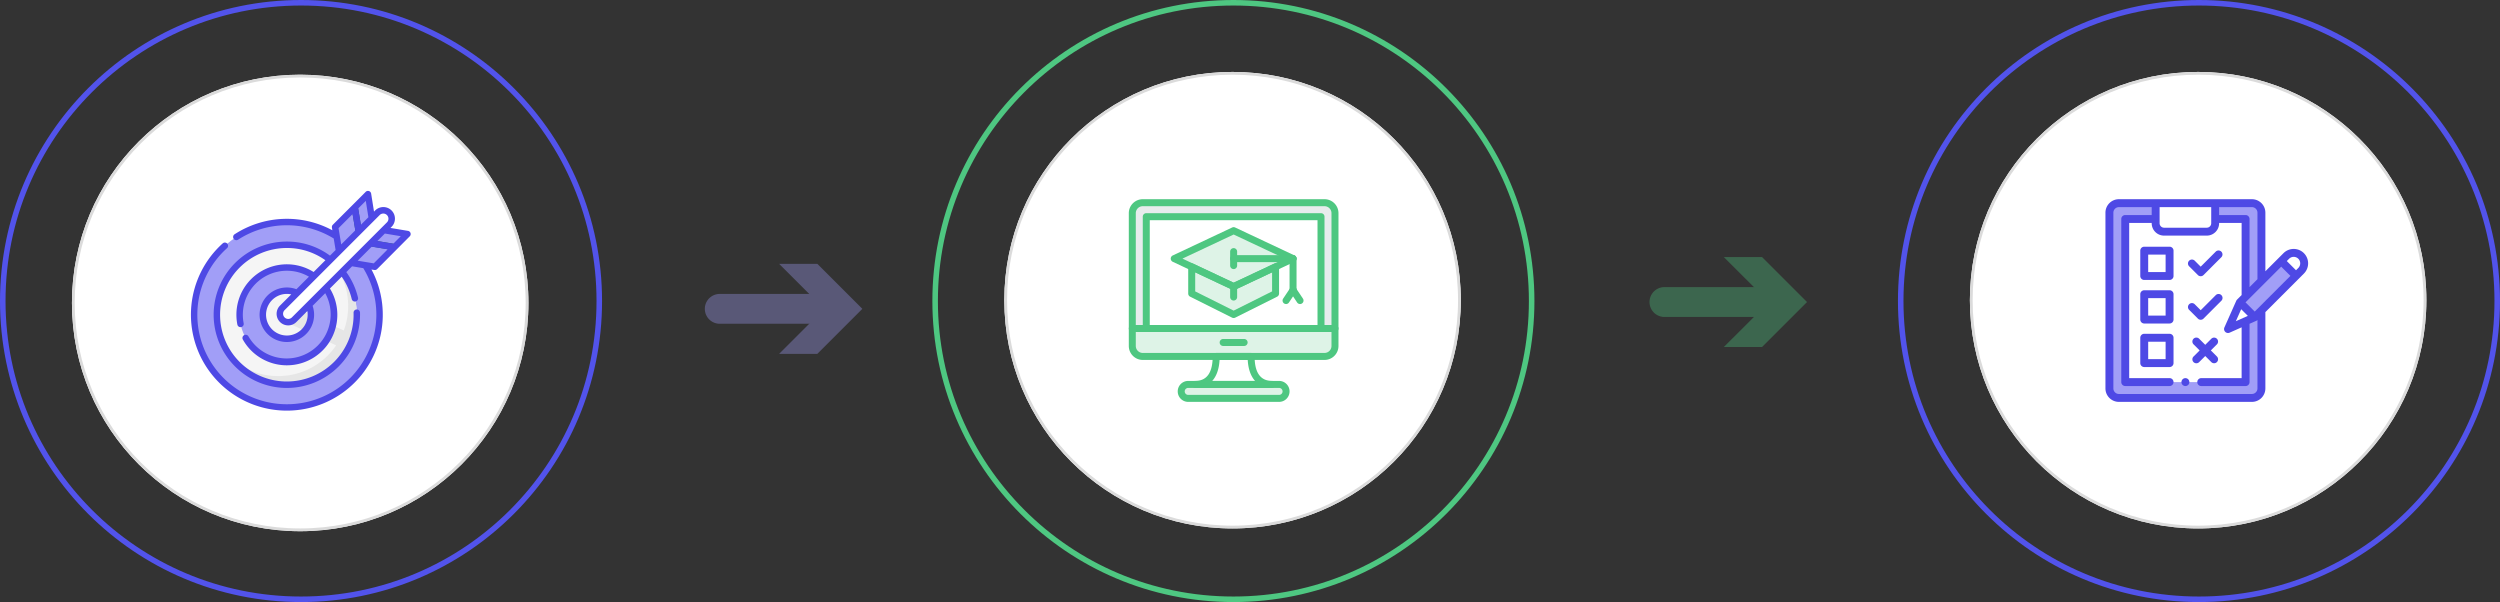 <svg xmlns="http://www.w3.org/2000/svg" xmlns:xlink="http://www.w3.org/1999/xlink" width="903.61" height="217.61" viewBox="0 0 903.61 217.61"><rect x="0" y="0" width="903.61" height="217.61" fill="#333333" stroke="none"/><defs><clipPath id="clip-path"><rect id="Rectangle_4973" data-name="Rectangle 4973" width="57" height="32.522" fill="#a19ef7"></rect></clipPath><clipPath id="clip-path-2"><rect id="Rectangle_4973-2" data-name="Rectangle 4973" width="57" height="32.522" fill="#4ec781"></rect></clipPath></defs><g id="Process_-_Linguist_Commucity_page" data-name="Process - Linguist Commucity page" transform="translate(-312 -2669)"><g id="Ellipse_1686" data-name="Ellipse 1686" transform="translate(338 2696)" fill="#fff" stroke="#dbdbdb" stroke-width="1"><circle cx="82.5" cy="82.5" r="82.5" stroke="none"></circle><circle cx="82.5" cy="82.5" r="82" fill="none"></circle></g><g id="Ellipse_1687" data-name="Ellipse 1687" transform="translate(675 2695)" fill="#fff" stroke="#dbdbdb" stroke-width="1"><circle cx="82.5" cy="82.5" r="82.5" stroke="none"></circle><circle cx="82.5" cy="82.5" r="82" fill="none"></circle></g><g id="Ellipse_1688" data-name="Ellipse 1688" transform="translate(1024 2695)" fill="#fff" stroke="#dbdbdb" stroke-width="1"><circle cx="82.5" cy="82.5" r="82.5" stroke="none"></circle><circle cx="82.5" cy="82.5" r="82" fill="none"></circle></g><g id="Group_9790" data-name="Group 9790" transform="translate(566.685 2764.37)" opacity="0.35"><g id="Group_9789" data-name="Group 9789" clip-path="url(#clip-path)"><path id="Path_37062" data-name="Path 37062" d="M46.037,55.08H5.389a5.389,5.389,0,0,1,0-10.777H46.037a5.389,5.389,0,0,1,0,10.777" transform="translate(0 -33.431)" fill="#a19ef7"></path><path id="Path_37063" data-name="Path 37063" d="M109.742,32.522l16.271-16.261L109.742,0h13.807L139.81,16.261,123.549,32.522Z" transform="translate(-82.81)" fill="#a19ef7"></path></g></g><g id="Group_9792" data-name="Group 9792" transform="translate(908.138 2761.909)" opacity="0.35"><g id="Group_9789-2" data-name="Group 9789" clip-path="url(#clip-path-2)"><path id="Path_37062-2" data-name="Path 37062" d="M46.037,55.08H5.389a5.389,5.389,0,0,1,0-10.777H46.037a5.389,5.389,0,0,1,0,10.777" transform="translate(0 -33.431)" fill="#4ec781"></path><path id="Path_37063-2" data-name="Path 37063" d="M109.742,32.522l16.271-16.261L109.742,0h13.807L139.81,16.261,123.549,32.522Z" transform="translate(-82.81)" fill="#4ec781"></path></g></g><g id="target" transform="translate(381 2738.001)"><g id="Group_9797" data-name="Group 9797" transform="translate(1.164 1.502)"><circle id="Ellipse_1689" data-name="Ellipse 1689" cx="33.514" cy="33.514" r="33.514" transform="translate(0 9.746)" fill="#a19ef7"></circle><path id="Path_37064" data-name="Path 37064" d="M119.811,151.3A33.512,33.512,0,0,1,61.1,173.391,33.512,33.512,0,0,0,108.391,126.1,33.427,33.427,0,0,1,119.811,151.3Z" transform="translate(-52.784 -108.038)" fill="#a19ef7"></path><circle id="Ellipse_1690" data-name="Ellipse 1690" cx="25.29" cy="25.29" r="25.29" transform="translate(8.223 17.969)" fill="#f5f5f5"></circle><path id="Path_37065" data-name="Path 37065" d="M143.328,183.038A25.292,25.292,0,0,1,98.67,199.3,25.292,25.292,0,0,0,134.3,163.67,25.244,25.244,0,0,1,143.328,183.038Z" transform="translate(-84.524 -139.779)" fill="#e6e6e6"></path><circle id="Ellipse_1691" data-name="Ellipse 1691" cx="17.067" cy="17.067" r="17.067" transform="translate(16.446 26.192)" fill="#a19ef7"></circle><path id="Path_37066" data-name="Path 37066" d="M166.947,214.88A17.068,17.068,0,0,1,136.36,225.3,17.068,17.068,0,0,0,160.3,201.36,17.038,17.038,0,0,1,166.947,214.88Z" transform="translate(-116.367 -171.621)" fill="#a19ef7"></path><circle id="Ellipse_1692" data-name="Ellipse 1692" cx="8.689" cy="8.689" r="8.689" transform="translate(24.825 34.571)" fill="#f5f5f5"></circle><path id="Path_37067" data-name="Path 37067" d="M373.656,339.522a33.283,33.283,0,0,1-2.475,5.522l-7.482-3.489a25.034,25.034,0,0,0,2.445-5.534Z" transform="translate(-308.434 -285.388)" fill="#a19ef7"></path><path id="Path_37068" data-name="Path 37068" d="M325.246,316.808a25.035,25.035,0,0,1-2.445,5.534l-7.511-3.5a16.9,16.9,0,0,0,2.389-5.561Z" transform="translate(-267.535 -266.176)" fill="#e6e6e6"></path><path id="Path_37069" data-name="Path 37069" d="M275.42,293.105a16.9,16.9,0,0,1-2.389,5.561l-7.761-3.618a8.66,8.66,0,0,0,2.206-5.648Z" transform="translate(-225.276 -246.001)" fill="#a19ef7"></path><path id="Path_37070" data-name="Path 37070" d="M218.382,270.29a8.66,8.66,0,0,1-2.206,5.648l-7.269-3.39a3.022,3.022,0,0,1-1.578-3.736c.034-.095.071-.189.115-.284a3.026,3.026,0,0,1,4.02-1.463Z" transform="translate(-176.181 -226.891)" fill="#e6e6e6"></path><g id="Group_9796" data-name="Group 9796" transform="translate(30.978)"><g id="Group_9794" data-name="Group 9794" transform="translate(25.351 12.613)"><path id="Path_37071" data-name="Path 37071" d="M390.739,92.358a.31.31,0,0,1,.169.525l-3.282,3.3L385.612,98.2l-5.5,5.527a1.552,1.552,0,0,1-1.352.436l-8.208-1.352,6.147-6.1,2.037-2.02,3.747-3.718Z" transform="translate(-370.549 -90.98)" fill="#a19ef7"></path><path id="Path_37072" data-name="Path 37072" d="M421.1,116.423l-2.014,2.023-8.915-1.486,2.037-2.02Z" transform="translate(-404.023 -111.222)" fill="#2b597f"></path></g><g id="Group_9795" data-name="Group 9795" transform="translate(20.083)"><path id="Path_37073" data-name="Path 37073" d="M349.871,18.717l-3.728,3.648-2.028,1.984-6.126,5.994-1.368-8.313a1.551,1.551,0,0,1,.433-1.348l5.526-5.531,2.022-2.025,3.345-3.347a.31.31,0,0,1,.526.171Z" transform="translate(-336.6 -9.687)" fill="#a19ef7"></path><path id="Path_37074" data-name="Path 37074" d="M378.7,41.09l-2.028,1.984-1.535-9.2,2.022-2.025Z" transform="translate(-369.16 -28.411)" fill="#2b597f"></path></g><path id="Path_37075" data-name="Path 37075" d="M247.606,48.181a3.012,3.012,0,0,1-.886,2.138l-34.4,34.4a3.023,3.023,0,0,1-4.051.2c-.078-.064-.154-.132-.227-.2a3.025,3.025,0,0,1,0-4.278l34.4-34.4a3.023,3.023,0,0,1,4.278,0c.073.073.141.149.2.227A3.013,3.013,0,0,1,247.606,48.181Z" transform="translate(-207.16 -39.652)" fill="#fff"></path><path id="Path_37076" data-name="Path 37076" d="M253.663,54.243a3.012,3.012,0,0,1-.886,2.138l-34.4,34.4a3.023,3.023,0,0,1-4.051.2L252.982,52.33A3.013,3.013,0,0,1,253.663,54.243Z" transform="translate(-213.218 -45.714)" fill="#fff"></path></g></g><path id="Path_37077" data-name="Path 37077" d="M66.489,28.6a1.164,1.164,0,0,0,.825-.343L79.1,16.414a1.164,1.164,0,0,0-.633-1.969l-6.336-1.057.394-.394A4.189,4.189,0,0,0,66.6,7.069l-.413.413L65.15.98A1.164,1.164,0,0,0,63.178.341l-11.885,11.9a1.164,1.164,0,0,0-.325,1.011l.161.981a34.712,34.712,0,0,0-35.321,1.433,1.164,1.164,0,1,0,1.268,1.952A32.376,32.376,0,0,1,51.618,17.2l.686,4.168-2.029,2.029a26.157,26.157,0,0,0-15.6-5.086A26.454,26.454,0,1,0,61.131,44.762q0-.374-.01-.747a1.164,1.164,0,1,0-2.326.064q.009.34.009.683A24.127,24.127,0,1,1,34.677,20.635a23.851,23.851,0,0,1,13.931,4.426l-4.252,4.252a18.23,18.23,0,0,0-27.91,15.448,18.381,18.381,0,0,0,.352,3.584,1.164,1.164,0,0,0,2.282-.455,15.919,15.919,0,0,1,15.6-19.032,15.8,15.8,0,0,1,7.985,2.149l-4.529,4.529a9.853,9.853,0,1,0,5.852,6l4.56-4.56A15.916,15.916,0,0,1,20.8,52.572a1.164,1.164,0,0,0-2.032,1.135A18.242,18.242,0,1,0,50.245,35.274l4.261-4.261a23.837,23.837,0,0,1,3.624,8.06,1.164,1.164,0,1,0,2.262-.547,26.159,26.159,0,0,0-4.218-9.182l2.087-2.087,4.043.665a32.352,32.352,0,1,1-49.268-7.206,1.164,1.164,0,1,0-1.558-1.729A34.671,34.671,0,1,0,65.263,28.41l1.036.171a1.163,1.163,0,0,0,.189.016Zm9.372-12.226-2.7,2.712L67.4,18.12l2.71-2.71ZM68.246,8.715a1.862,1.862,0,0,1,2.633,2.633l-34.4,34.4a1.862,1.862,0,0,1-2.633-2.633ZM63.212,3.6l.943,5.914-2.714,2.714-.98-5.875Zm-9.85,9.86L58.44,8.377l.979,5.874-5.09,5.09ZM42.2,44.762A7.519,7.519,0,1,1,36.265,37.4l-4.06,4.06a4.189,4.189,0,0,0,5.925,5.924l3.955-3.955A7.586,7.586,0,0,1,42.2,44.762Zm18.084-19.53,5.09-5.09,5.77.962-5.059,5.082Z" transform="translate(0 0)" fill="#4e49e5"></path></g><g id="online-course" transform="translate(720 2741)"><path id="Path_37079" data-name="Path 37079" d="M64.155,1H4.791A3.791,3.791,0,0,0,1,4.791V47.734H74.259V4.791A3.791,3.791,0,0,0,70.469,1Z" transform="translate(0.263 0.263)" fill="#e7eced"></path><path id="Path_37080" data-name="Path 37080" d="M5,5H68.155V45.419H5Z" transform="translate(1.315 1.315)" fill="#fff"></path><path id="Path_37081" data-name="Path 37081" d="M70.469,47.1H4.791A3.791,3.791,0,0,1,1,43.314V37H74.259v6.314A3.791,3.791,0,0,1,70.469,47.1Z" transform="translate(0.263 9.734)" fill="#b5e4c9" opacity="0.443"></path><path id="Path_37082" data-name="Path 37082" d="M50.367,58.052H17.526a2.526,2.526,0,1,1,0-5.052h32.84a2.526,2.526,0,1,1,0,5.052Z" transform="translate(3.946 13.944)" fill="#b5e4c9" opacity="0.443"></path><path id="Path_37083" data-name="Path 37083" d="M33.157,26.486,18,19.353v9.659L33.157,36.59l15.157-7.579V19.353Z" transform="translate(4.736 5.092)" fill="#b5e4c9" opacity="0.443"></path><path id="Path_37084" data-name="Path 37084" d="M34.473,9,13,19.1l21.473,10.1L55.945,19.1Z" transform="translate(3.42 2.368)" fill="#b5e4c9" opacity="0.443"></path><g id="Group_9798" data-name="Group 9798" transform="translate(0 0)"><path id="Path_37085" data-name="Path 37085" d="M34.736,30.736a1.271,1.271,0,0,1-.538-.12l-21.473-10.1a1.264,1.264,0,0,1,0-2.286L34.2,8.12a1.263,1.263,0,0,1,1.076,0l21.473,10.1a1.264,1.264,0,0,1,0,2.286l-21.473,10.1a1.271,1.271,0,0,1-.538.12ZM16.23,19.368l18.506,8.709,18.506-8.709L34.736,10.659Z" transform="translate(3.157 2.105)" fill="#4ec781"></path><path id="Path_37086" data-name="Path 37086" d="M33.42,38.117a1.265,1.265,0,0,1-.565-.133L17.7,30.405a1.264,1.264,0,0,1-.7-1.13V19.616a1.263,1.263,0,0,1,1.8-1.143l14.62,6.88,14.619-6.88a1.264,1.264,0,0,1,1.8,1.143v9.659a1.264,1.264,0,0,1-.7,1.13L33.985,37.984a1.265,1.265,0,0,1-.565.133ZM19.526,28.494,33.42,35.441l13.894-6.947V21.607L33.958,27.892a1.263,1.263,0,0,1-1.076,0L19.526,21.607Z" transform="translate(4.473 4.829)" fill="#4ec781"></path><path id="Path_37087" data-name="Path 37087" d="M51.736,18.526H30.263a1.263,1.263,0,1,1,0-2.526H51.736a1.263,1.263,0,1,1,0,2.526Z" transform="translate(7.63 4.21)" fill="#4ec781"></path><path id="Path_37088" data-name="Path 37088" d="M47.263,29.894A1.264,1.264,0,0,1,46,28.631V17.263a1.263,1.263,0,1,1,2.526,0V28.631A1.264,1.264,0,0,1,47.263,29.894Z" transform="translate(12.102 4.21)" fill="#4ec781"></path><path id="Path_37089" data-name="Path 37089" d="M30.263,21.579A1.264,1.264,0,0,1,29,20.315V15.263a1.263,1.263,0,1,1,2.526,0v5.052A1.264,1.264,0,0,1,30.263,21.579Z" transform="translate(7.63 3.683)" fill="#4ec781"></path><path id="Path_37090" data-name="Path 37090" d="M45.262,31.316a1.263,1.263,0,0,1-1.05-1.964l2.526-3.789a1.263,1.263,0,1,1,2.1,1.4l-2.526,3.789A1.262,1.262,0,0,1,45.262,31.316Z" transform="translate(11.576 6.577)" fill="#4ec781"></path><path id="Path_37091" data-name="Path 37091" d="M49.791,31.316a1.262,1.262,0,0,1-1.052-.562l-2.526-3.789a1.263,1.263,0,0,1,2.1-1.4l2.526,3.789a1.263,1.263,0,0,1-1.05,1.964Z" transform="translate(12.102 6.577)" fill="#4ec781"></path><path id="Path_37092" data-name="Path 37092" d="M30.263,30.315A1.264,1.264,0,0,1,29,29.052V25.263a1.263,1.263,0,1,1,2.526,0v3.789A1.264,1.264,0,0,1,30.263,30.315Z" transform="translate(7.63 6.314)" fill="#4ec781"></path><path id="Path_37093" data-name="Path 37093" d="M74.523,48H1.263A1.264,1.264,0,0,1,0,46.734V5.054A5.06,5.06,0,0,1,5.054,0H70.732a5.06,5.06,0,0,1,5.054,5.054V46.734A1.264,1.264,0,0,1,74.523,48Zm-72-2.526H73.259V5.054a2.529,2.529,0,0,0-2.527-2.527H5.054A2.529,2.529,0,0,0,2.526,5.054Z" transform="translate(0 0)" fill="#4ec781"></path><path id="Path_37094" data-name="Path 37094" d="M70.732,48.631H5.054A5.06,5.06,0,0,1,0,43.577V37.263A1.264,1.264,0,0,1,1.263,36H74.523a1.264,1.264,0,0,1,1.263,1.263v6.314A5.06,5.06,0,0,1,70.732,48.631ZM2.526,38.526v5.051A2.529,2.529,0,0,0,5.054,46.1H70.732a2.529,2.529,0,0,0,2.527-2.527V38.526Z" transform="translate(0 9.471)" fill="#4ec781"></path><path id="Path_37095" data-name="Path 37095" d="M34.842,42.526H27.263a1.263,1.263,0,1,1,0-2.526h7.579a1.263,1.263,0,0,1,0,2.526Z" transform="translate(6.84 10.524)" fill="#4ec781"></path><path id="Path_37096" data-name="Path 37096" d="M68.418,46.945H5.263A1.264,1.264,0,0,1,4,45.682V5.263A1.264,1.264,0,0,1,5.263,4H68.418a1.264,1.264,0,0,1,1.263,1.263V45.682A1.264,1.264,0,0,1,68.418,46.945ZM6.526,44.419H67.155V6.526H6.526Z" transform="translate(1.052 1.052)" fill="#4ec781"></path><path id="Path_37097" data-name="Path 37097" d="M50.63,59.579H17.789a3.789,3.789,0,1,1,0-7.579H50.63a3.789,3.789,0,0,1,0,7.579Zm-32.84-5.052a1.263,1.263,0,0,0,0,2.526H50.63a1.263,1.263,0,0,0,0-2.526Z" transform="translate(3.683 13.681)" fill="#4ec781"></path><path id="Path_37098" data-name="Path 37098" d="M47.051,56.631H19.263a1.263,1.263,0,0,1,0-2.526c4.191,0,6.315-2.975,6.315-8.842A1.264,1.264,0,0,1,26.842,44H39.473a1.264,1.264,0,0,1,1.263,1.263c0,5.867,2.125,8.842,6.315,8.842a1.263,1.263,0,0,1,0,2.526ZM25.416,54.1H40.9c-1.556-1.723-2.472-4.288-2.655-7.579H28.071C27.886,49.817,26.972,52.382,25.416,54.1Z" transform="translate(4.736 11.576)" fill="#4ec781"></path></g></g><g id="check-list" transform="translate(1073 2741.001)"><path id="Path_37099" data-name="Path 37099" d="M13.434,10H61.511a3.434,3.434,0,0,1,3.434,3.434v63.53A3.434,3.434,0,0,1,61.511,80.4H13.434A3.434,3.434,0,0,1,10,76.964V13.434A3.434,3.434,0,0,1,13.434,10Zm0,0" transform="translate(-8.569 -8.57)" fill="#a19ef7"></path><path id="Path_37100" data-name="Path 37100" d="M82.957,50H93.5v58.951H50V50H60.541" transform="translate(-42.846 -42.846)" fill="#fff"></path><path id="Path_37101" data-name="Path 37101" d="M129.873,20.3H145.3a3.041,3.041,0,0,0,3.041-3.041V10h-21.51v7.262A3.041,3.041,0,0,0,129.873,20.3Zm0,0" transform="translate(-108.685 -8.57)" fill="#ff6977"></path><path id="Path_37102" data-name="Path 37102" d="M129.873,20.3H145.3a3.041,3.041,0,0,0,3.041-3.041V10h-21.51v7.262A3.041,3.041,0,0,0,129.873,20.3Zm0,0" transform="translate(-108.685 -8.57)" fill="#fff"></path><path id="Path_37103" data-name="Path 37103" d="M313.96,153.518l16.765-16.765a3.784,3.784,0,0,1,5.352,5.352L319.311,158.87l-9.647,4.295Zm0,0" transform="translate(-265.356 -116.237)" fill="#a19ef7"></path><path id="Path_37104" data-name="Path 37104" d="M319.311,265.91l-5.352-5.352-4.3,9.647Zm0,0" transform="translate(-265.356 -223.277)" fill="#fff"></path><path id="Path_37105" data-name="Path 37105" d="M449.344,143.944l1.84-1.84a3.784,3.784,0,1,0-5.352-5.352l-1.84,1.839Zm0,0" transform="translate(-380.464 -116.236)" fill="#fff"></path><path id="Path_37106" data-name="Path 37106" d="M98,130h9.157v9.157H98Zm0,0" transform="translate(-83.978 -111.4)" fill="#fff"></path><path id="Path_37107" data-name="Path 37107" d="M98,240h9.157v9.157H98Zm0,0" transform="translate(-83.978 -205.66)" fill="#fff"></path><path id="Path_37108" data-name="Path 37108" d="M98,350h9.157v9.157H98Zm0,0" transform="translate(-83.978 -299.921)" fill="#fff"></path><path id="Path_37109" data-name="Path 37109" d="M193.431,452a1.431,1.431,0,1,0,1.012.419A1.442,1.442,0,0,0,193.431,452Zm0,0" transform="translate(-164.528 -387.326)" fill="#4e49e5"></path><path id="Path_37110" data-name="Path 37110" d="M71.732,19.5a5.221,5.221,0,0,0-7.375,0l-6.551,6.551V4.864A4.871,4.871,0,0,0,52.941,0H4.865A4.871,4.871,0,0,0,0,4.864v63.53a4.871,4.871,0,0,0,4.865,4.865H52.941a4.871,4.871,0,0,0,4.865-4.865V40.806L71.732,26.88a5.221,5.221,0,0,0,0-7.375ZM54.944,4.864V28.917l-2.862,2.862V7.154a1.431,1.431,0,0,0-1.431-1.431H41.089V2.861H52.941a2.006,2.006,0,0,1,2,2ZM47.132,44.1l1.932-4.339,2.408,2.408Zm-8.9-41.244V8.692a1.612,1.612,0,0,1-1.61,1.61H21.188a1.612,1.612,0,0,1-1.61-1.61V2.861ZM52.941,70.4H4.865a2.006,2.006,0,0,1-2-2V4.864a2.006,2.006,0,0,1,2-2H16.717V5.723H7.154A1.431,1.431,0,0,0,5.723,7.154V66.1a1.431,1.431,0,0,0,1.431,1.431H23.179a1.431,1.431,0,0,0,0-2.862H8.585V8.584h8.132v.107a4.477,4.477,0,0,0,4.471,4.471h15.43a4.477,4.477,0,0,0,4.471-4.471V8.584h8.132V34.641l-1.63,1.629a1.448,1.448,0,0,0-.3.43L43,46.346a1.431,1.431,0,0,0,1.889,1.89l4.331-1.928V64.674H34.626a1.431,1.431,0,1,0,0,2.862H50.652A1.431,1.431,0,0,0,52.083,66.1V45.033l2.454-1.093a1.426,1.426,0,0,0,.407-.275V68.394a2.006,2.006,0,0,1-2,2ZM64.375,30.189,53.955,40.61l-3.328-3.328,12.9-12.9,3.328,3.328Zm5.333-5.333-.828.828-3.328-3.328.828-.828a2.353,2.353,0,0,1,3.328,3.328Zm0,0" fill="#4e49e5"></path><path id="Path_37111" data-name="Path 37111" d="M98.588,120H89.431A1.431,1.431,0,0,0,88,121.431v9.157a1.431,1.431,0,0,0,1.431,1.431h9.157a1.431,1.431,0,0,0,1.431-1.431v-9.157A1.431,1.431,0,0,0,98.588,120Zm-1.431,9.157h-6.3v-6.3h6.3Zm0,0" transform="translate(-75.409 -102.83)" fill="#4e49e5"></path><path id="Path_37112" data-name="Path 37112" d="M98.588,230H89.431A1.431,1.431,0,0,0,88,231.431v9.157a1.431,1.431,0,0,0,1.431,1.431h9.157a1.431,1.431,0,0,0,1.431-1.431v-9.157A1.431,1.431,0,0,0,98.588,230Zm-1.431,9.157h-6.3v-6.3h6.3Zm0,0" transform="translate(-75.409 -197.091)" fill="#4e49e5"></path><path id="Path_37113" data-name="Path 37113" d="M98.588,340H89.431A1.431,1.431,0,0,0,88,341.431v9.157a1.431,1.431,0,0,0,1.431,1.431h9.157a1.431,1.431,0,0,0,1.431-1.431v-9.157A1.431,1.431,0,0,0,98.588,340Zm-1.431,9.157h-6.3v-6.3h6.3Zm0,0" transform="translate(-75.409 -291.352)" fill="#4e49e5"></path><path id="Path_37114" data-name="Path 37114" d="M212,138.329a1.43,1.43,0,0,0,2.023,0l6.46-6.46a1.431,1.431,0,0,0-2.024-2.023l-5.448,5.448-2.171-2.171a1.431,1.431,0,0,0-2.024,2.023Zm0,0" transform="translate(-178.582 -110.908)" fill="#4e49e5"></path><path id="Path_37115" data-name="Path 37115" d="M212,248.331a1.43,1.43,0,0,0,2.023,0l6.46-6.46a1.431,1.431,0,0,0-2.024-2.024l-5.448,5.448-2.171-2.171a1.431,1.431,0,0,0-2.024,2.023Zm0,0" transform="translate(-178.582 -205.171)" fill="#4e49e5"></path><path id="Path_37116" data-name="Path 37116" d="M224.187,356.111l2.218,2.218a1.431,1.431,0,0,0,2.023-2.023l-2.218-2.218,2.218-2.218a1.431,1.431,0,0,0-2.023-2.023l-2.218,2.218-2.218-2.218a1.431,1.431,0,0,0-2.024,2.023l2.218,2.218-2.218,2.218a1.431,1.431,0,0,0,2.024,2.023Zm0,0" transform="translate(-188.116 -299.429)" fill="#4e49e5"></path></g><g id="Ellipse_1902" data-name="Ellipse 1902" transform="translate(312 2669)" fill="none" stroke="#5253eb" stroke-width="2"><ellipse cx="108.805" cy="108.805" rx="108.805" ry="108.805" stroke="none"></ellipse><ellipse cx="108.805" cy="108.805" rx="107.805" ry="107.805" fill="none"></ellipse></g><g id="Ellipse_1903" data-name="Ellipse 1903" transform="translate(649 2669)" fill="none" stroke="#4ec781" stroke-width="2"><ellipse cx="108.805" cy="108.805" rx="108.805" ry="108.805" stroke="none"></ellipse><ellipse cx="108.805" cy="108.805" rx="107.805" ry="107.805" fill="none"></ellipse></g><g id="Ellipse_1904" data-name="Ellipse 1904" transform="translate(998 2669)" fill="none" stroke="#5253eb" stroke-width="2"><ellipse cx="108.805" cy="108.805" rx="108.805" ry="108.805" stroke="none"></ellipse><ellipse cx="108.805" cy="108.805" rx="107.805" ry="107.805" fill="none"></ellipse></g></g></svg>